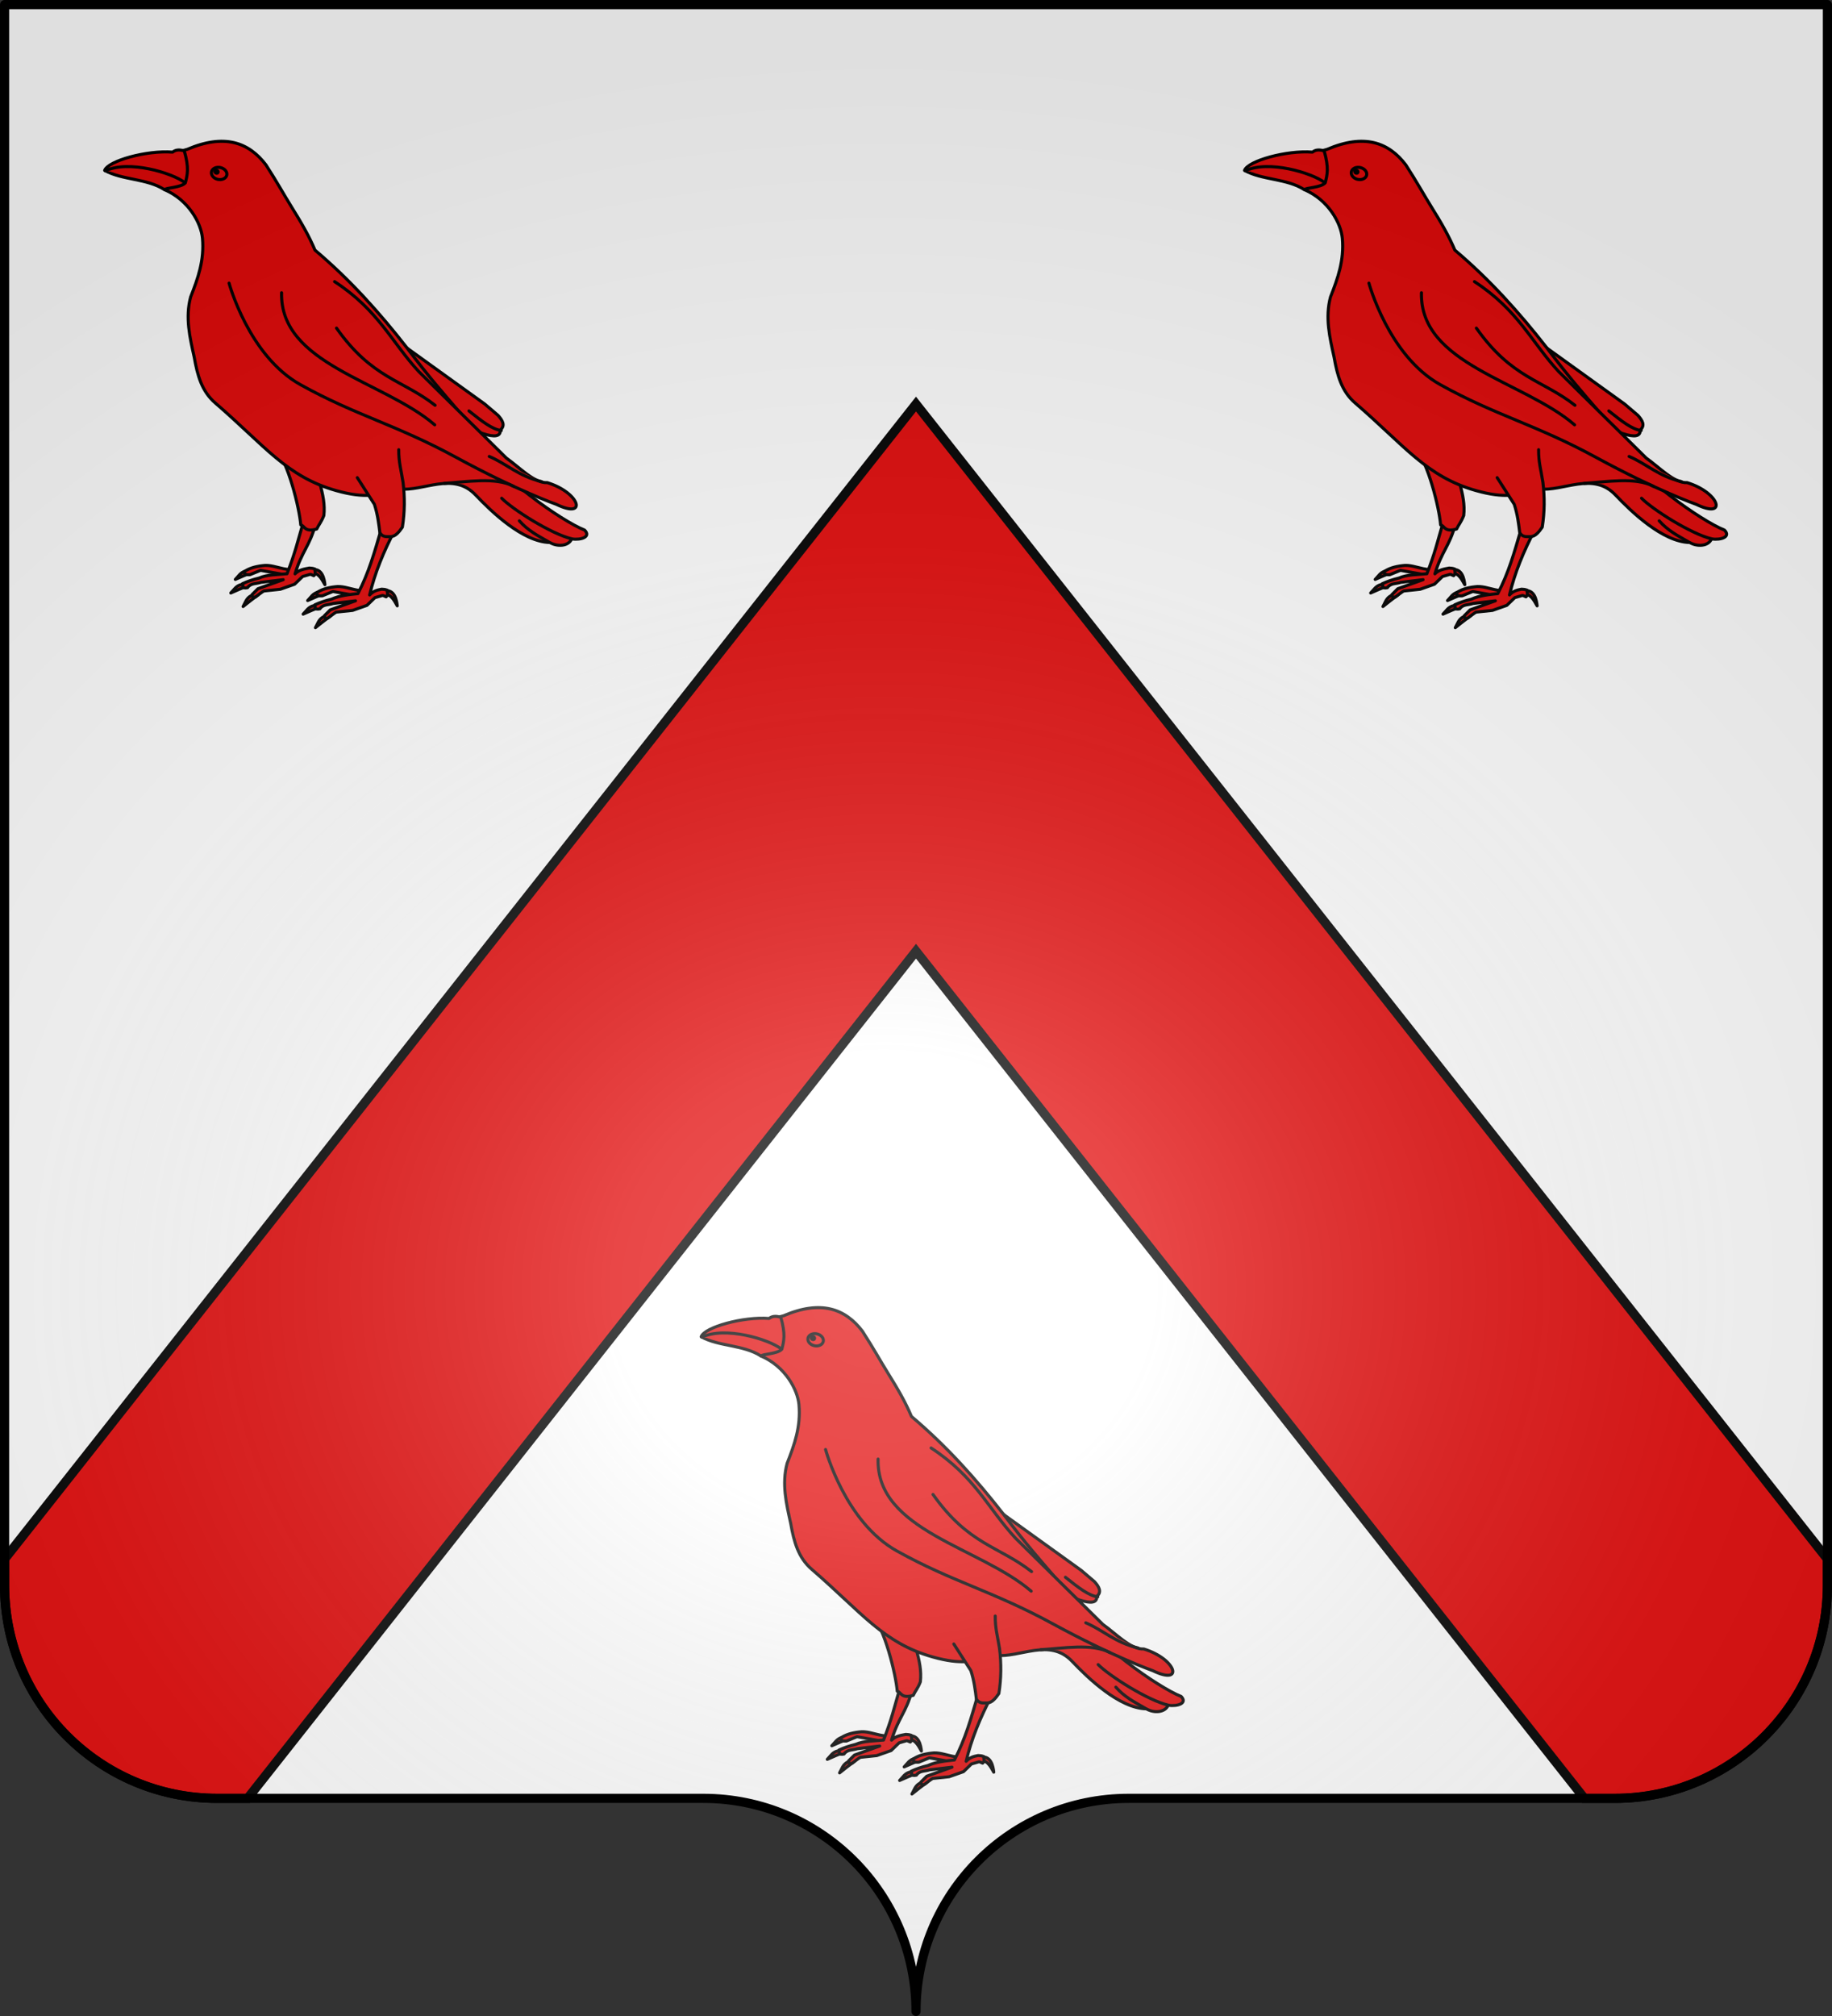 <svg xmlns="http://www.w3.org/2000/svg" xmlns:xlink="http://www.w3.org/1999/xlink" height="660" width="600" version="1.0"><rect width="100%" height="100%" fill="#333333" stroke="none"/><defs><linearGradient id="b"><stop style="stop-color:white;stop-opacity:.314" offset="0"/><stop offset=".19" style="stop-color:white;stop-opacity:.251"/><stop style="stop-color:#6b6b6b;stop-opacity:.125" offset=".6"/><stop style="stop-color:black;stop-opacity:.125" offset="1"/></linearGradient><linearGradient id="a"><stop offset="0" style="stop-color:#fd0000;stop-opacity:1"/><stop style="stop-color:#e77275;stop-opacity:.659" offset=".5"/><stop style="stop-color:black;stop-opacity:.323" offset="1"/></linearGradient><radialGradient r="300" fy="200.448" fx="285.186" cy="200.448" cx="285.186" gradientTransform="matrix(1.551 0 0 1.35 -77.894 353.461)" gradientUnits="userSpaceOnUse" id="c" xlink:href="#b"/></defs><g style="display:inline"><g style="fill:#2b5df2"><g style="fill:#2b5df2;stroke:none;display:inline"><path d="M375 860.862c0-38.504 31.203-69.753 69.65-69.753h159.2c38.447 0 69.65-31.25 69.65-69.754V203.862h-597v517.493c0 38.504 31.203 69.754 69.65 69.754h159.2c38.447 0 69.65 31.25 69.65 69.753z" style="fill:#fff;fill-opacity:1;fill-rule:nonzero;stroke:none;stroke-width:3;stroke-linecap:round;stroke-linejoin:round;stroke-miterlimit:4;stroke-dasharray:none;stroke-dashoffset:0;stroke-opacity:1;display:inline" transform="translate(-75 -202.362)"/></g></g></g><g style="fill:#e20909"><path d="M156.094 760.597h-9.938c-38.447 0-69.656-31.246-69.656-69.75v-8.594L375 304.128l298.5 378.125v8.594c0 38.504-31.21 69.75-69.656 69.75h-9.938L375 483.253 156.094 760.597z" style="fill:#e20909;fill-opacity:1;fill-rule:evenodd;stroke:#000;stroke-width:3;stroke-linecap:butt;stroke-linejoin:miter;stroke-opacity:1;display:inline" transform="translate(-75 -171.85)"/></g><g style="stroke:#000;stroke-width:1.125"><g style="stroke:#000;stroke-width:1.125"><g style="fill:#e20909;stroke:#000;stroke-width:1.666"><g style="fill:#e20909;stroke:#000;display:inline;stroke-width:1.449"><path style="fill:#e20909;fill-rule:evenodd;stroke:#000;stroke-width:1.449;stroke-linecap:round;stroke-linejoin:round;stroke-opacity:1" d="M329.824 636.127c-2.76.572-3.644 2.55-5.177 4.04 2.715-1.178 5.306-2.356 8.334-3.535l-3.157-.505z" transform="translate(-146.937 -252.025) scale(.69)"/><path style="fill:#e20909;fill-rule:evenodd;stroke:#000;stroke-width:1.449;stroke-linecap:round;stroke-linejoin:round;stroke-opacity:1;display:inline" d="M347.595 635.111c-3.35-.696-6.748-2.006-10-1.475-3.636.422-6.692 1.34-8.879 2.995.413.635.3 1.468 2.89 1.287l5.03-2.051 11.696 2.099 3.372-2.172-4.109-.683z" transform="translate(-146.937 -252.025) scale(.69)"/><path style="fill:#e20909;fill-rule:evenodd;stroke:#000;stroke-width:1.449;stroke-linecap:round;stroke-linejoin:round;stroke-opacity:1" d="M361.059 635.557c4.898-.881 5.844 4.546 6.121 7.122-1.69-2.996-3.198-6.073-7.156-5.544l1.035-1.578zM332.305 647.805c-2.522 1.257-2.872 3.395-3.975 5.228 2.326-1.832 4.53-3.632 7.157-5.544l-3.182.316zM327.677 642.567c-2.76.571-3.643 2.55-5.177 4.04 2.716-1.178 5.306-2.357 8.334-3.535l-3.157-.505z" transform="translate(-146.937 -252.025) scale(.69)"/><path style="fill:#e20909;fill-rule:evenodd;stroke:#000;stroke-width:1.449;stroke-linecap:round;stroke-linejoin:round;stroke-opacity:1" d="M357.013 612.656c-2.904 9.975-3.9 14.744-7.814 24.818-4.315.457-9.327.293-13.314 2.062-2.963.707-5.54 1.608-7.829 2.652.372.899-.442 2.539 2.4 1.894 1.535-2.264 4.18-1.756 6.313-2.525l10.606-1.263-11.995 4.293-2.778 2.778c.03.69-.023 1.428 1.641 1.136 1.523-1.159 3.07-2.34 3.937-2.845l7.806-.816 6.819-2.4 3.788-3.661c4.753-1.203 2.825-1.355 5.303-.38 1.106-.967.482-2.188.505-3.156-1.469-.5-1.17-.288-2.638-.466-1.899.387-4.869.715-6.767 2.739 3.129-10.49 7.042-13.392 9.586-23.142l-5.569-1.718zM364.16 646.155c-2.76.571-3.644 2.55-5.177 4.04 2.716-1.178 5.306-2.357 8.334-3.535l-3.157-.505z" transform="translate(-146.937 -252.025) scale(.69)"/><path style="fill:#e20909;fill-rule:evenodd;stroke:#000;stroke-width:1.449;stroke-linecap:round;stroke-linejoin:round;stroke-opacity:1;display:inline" d="M381.932 645.139c-3.35-.697-6.75-2.006-10-1.475-3.637.422-6.692 1.339-8.88 2.994.413.636.3 1.469 2.89 1.288l5.03-2.052 11.696 2.1 3.372-2.172-4.108-.683z" transform="translate(-146.937 -252.025) scale(.69)"/><path style="fill:#e20909;fill-rule:evenodd;stroke:#000;stroke-width:1.449;stroke-linecap:round;stroke-linejoin:round;stroke-opacity:1" d="M395.395 645.585c4.898-.882 5.844 4.546 6.121 7.122-1.69-2.997-3.198-6.073-7.156-5.545l1.035-1.577zM366.642 657.833c-2.523 1.257-2.873 3.395-3.975 5.228 2.325-1.833 4.529-3.633 7.156-5.545l-3.181.317zM362.013 652.594c-2.759.572-3.643 2.55-5.177 4.04 2.716-1.178 5.306-2.356 8.334-3.535l-3.157-.505z" transform="translate(-146.937 -252.025) scale(.69)"/><path style="fill:#e20909;fill-rule:evenodd;stroke:#000;stroke-width:1.449;stroke-linecap:round;stroke-linejoin:round;stroke-opacity:1" d="M393.707 616.986c-2.904 9.976-5.669 19.951-10.86 29.926-4.315.458-8.638.883-12.626 2.652-2.963.707-5.539 1.608-7.829 2.652.372.898-.442 2.538 2.4 1.894 1.535-2.265 4.18-1.756 6.313-2.526l10.606-1.263-11.995 4.294-2.778 2.778c.03.689-.023 1.427 1.641 1.136 1.523-1.159 3.07-2.341 3.938-2.845l7.805-.817 6.819-2.399 3.788-3.662c4.754-1.202 2.825-1.354 5.303-.379 1.106-.968.482-2.188.505-3.156-1.468-.501-1.17-.289-2.638-.466-1.898.386-3.797.715-5.695 2.739 2.432-10.355 6.661-20.709 12.121-31.063l-6.818.505zM343.485 577.944c6.158 6.008 11.58 28.404 12.226 36.358 1.867.321 1.7 3.688 7.603 1.938 1.007-2.198 2.017-2.988 3.359-6.388 1.186-10.261-4.264-20.018-5.892-30.28l-17.296-1.628zM363.441 499.299l43.868 31.939 35.768 25.75 6.256 5.323c2.19 2.45 3.584 4.85 1.07 7.008.839 12.596-50.732-21.759-76.1-32.638l-10.862-37.382z" transform="translate(-146.937 -252.025) scale(.69)"/><path style="fill:#e20909;fill-rule:evenodd;stroke:#000;stroke-width:1.449;stroke-linecap:round;stroke-linejoin:round;stroke-opacity:1" d="M301.856 436.103c17.516-7.49 29.136-3.414 37.331 7.383 5.49 8.523 8.65 14.336 12.036 19.767 4.858 7.788 8.426 13.998 11.234 20.67 16.659 14.078 30.686 29.749 43.492 46.157 21.241 28.247 29.515 33.255 38.136 48.868 4.037 11.415 35.591 33.649 46.368 37.818 3.091 3.189-1.491 4.806-6.18 4.211-1.517 3.503-6.75 3.778-10.321 1.678-12.912-.285-27.806-14.699-35.246-22.542-10.713-11.294-24.604-1.554-36.47-2.848-9.925 3.092-16.228 4.543-29.594.795-23.627-6.627-33.874-21.227-57.517-41.611-6.454-5.565-8.484-13.18-9.988-21.764-2.084-9.376-4.31-18.777-1.696-28.53 3.49-8.873 6.536-17.395 5.615-27.814-.64-7.249-6.63-18.206-17.932-23.055l4.874-17.563 5.858-1.62z" transform="translate(-146.937 -252.025) scale(.69)"/><path style="fill:#e20909;fill-rule:evenodd;stroke:#000;stroke-width:1.449;stroke-linecap:round;stroke-linejoin:round;stroke-opacity:1" d="M371.768 498.882c20.864 13.577 27.098 28.81 40.03 42.742l41.502 40.964c6.124 4.307 13.3 12.036 19.424 11.663 15.474 4.72 19.294 17.548 4.326 10.309 0 0-18.677-6.568-47.55-22.286-28.702-15.625-47.452-19.794-73.933-34.504-24.59-13.66-33.884-48.174-33.884-48.174M262.631 446.1c1.67-4.573 20.1-9.638 32.238-8.674 1.853-1.41 3.706-1.068 5.559-.609 2.316 8.116 1.506 11.254.494 15.21-2.142 2.319-9.193 2.224-9.872 3.238-8.422-5.44-20.027-4.47-28.419-9.164z" transform="translate(-146.937 -252.025) scale(.69)"/><path style="fill:#e20909;fill-opacity:1;fill-rule:evenodd;stroke:#000;stroke-width:1.449;stroke-linecap:round;stroke-linejoin:round;stroke-miterlimit:4;stroke-dasharray:none;stroke-dashoffset:0;stroke-opacity:1" d="M320.647 447.92c-.038 1.598-1.718 2.73-3.75 2.529-2.031-.202-3.65-1.663-3.612-3.26.038-1.598 1.718-2.73 3.75-2.528 2.031.202 3.65 1.662 3.612 3.26z" transform="translate(-146.937 -252.025) scale(.69)"/><path style="fill:#e20909;fill-rule:evenodd;stroke:#000;stroke-width:1.449;stroke-linecap:round;stroke-linejoin:round;stroke-opacity:1" d="M262.959 446.319c11.055-5.28 31.597.936 37.653 5.526M382.547 591.882l8.112 12.648c1.569 4.88 2.068 9.166 2.605 13.472 1.395 2.331 3.364 1.805 5.217 1.86 2.138-.098 3.846-2.096 5.465-4.493 1.147-7.187 1.178-14.283.312-21.307-.922-5.851-2.1-9.584-2.04-15.447" transform="translate(-146.937 -252.025) scale(.69)"/><path style="fill:#e20909;fill-opacity:1;fill-rule:evenodd;stroke:#000;stroke-width:1.449;stroke-linecap:round;stroke-linejoin:round;stroke-miterlimit:4;stroke-dasharray:none;stroke-dashoffset:0;stroke-opacity:1" d="M316.486 446.842c-.007.394-.359.674-.784.624-.426-.05-.764-.41-.757-.805.008-.395.36-.675.785-.625.426.05.764.41.756.806z" transform="translate(-146.937 -252.025) scale(.69)"/><path style="fill:#e20909;fill-rule:evenodd;stroke:#000;stroke-width:1.449;stroke-linecap:round;stroke-linejoin:round;stroke-opacity:1" d="M456.66 595.97c-8.472-4.48-21.999-2.064-32.82-1.376M346.607 504.148c-.83 34.017 48.453 41.786 72.679 62.678M450.893 569.505c-4.233-.497-9.066-4.269-15.357-9.286M470 593.755c-10.94-2.555-16.58-8.444-24.821-11.929M372.679 520.934c16.897 23.923 31.19 24.404 46.785 36.607M484.464 620.934c-9.986-2.315-28.399-14.151-33.393-19.286M459.464 612.362c4.086 4.686 8.94 7.12 13.929 10" transform="translate(-146.937 -252.025) scale(.69)"/></g></g></g><g style="stroke:#000;stroke-width:1.125"><g style="fill:#e20909;stroke:#000;stroke-width:1.666"><g style="fill:#e20909;stroke:#000;display:inline;stroke-width:1.449"><path d="M329.824 636.127c-2.76.572-3.644 2.55-5.177 4.04 2.715-1.178 5.306-2.356 8.334-3.535l-3.157-.505z" style="fill:#e20909;fill-rule:evenodd;stroke:#000;stroke-width:1.449;stroke-linecap:round;stroke-linejoin:round;stroke-opacity:1" transform="translate(226.38 -252.025) scale(.69)"/><path d="M347.595 635.111c-3.35-.696-6.748-2.006-10-1.475-3.636.422-6.692 1.34-8.879 2.995.413.635.3 1.468 2.89 1.287l5.03-2.051 11.696 2.099 3.372-2.172-4.109-.683z" style="fill:#e20909;fill-rule:evenodd;stroke:#000;stroke-width:1.449;stroke-linecap:round;stroke-linejoin:round;stroke-opacity:1;display:inline" transform="translate(226.38 -252.025) scale(.69)"/><path d="M361.059 635.557c4.898-.881 5.844 4.546 6.121 7.122-1.69-2.996-3.198-6.073-7.156-5.544l1.035-1.578zM332.305 647.805c-2.522 1.257-2.872 3.395-3.975 5.228 2.326-1.832 4.53-3.632 7.157-5.544l-3.182.316zM327.677 642.567c-2.76.571-3.643 2.55-5.177 4.04 2.716-1.178 5.306-2.357 8.334-3.535l-3.157-.505z" style="fill:#e20909;fill-rule:evenodd;stroke:#000;stroke-width:1.449;stroke-linecap:round;stroke-linejoin:round;stroke-opacity:1" transform="translate(226.38 -252.025) scale(.69)"/><path d="M357.013 612.656c-2.904 9.975-3.9 14.744-7.814 24.818-4.315.457-9.327.293-13.314 2.062-2.963.707-5.54 1.608-7.829 2.652.372.899-.442 2.539 2.4 1.894 1.535-2.264 4.18-1.756 6.313-2.525l10.606-1.263-11.995 4.293-2.778 2.778c.03.69-.023 1.428 1.641 1.136 1.523-1.159 3.07-2.34 3.937-2.845l7.806-.816 6.819-2.4 3.788-3.661c4.753-1.203 2.825-1.355 5.303-.38 1.106-.967.482-2.188.505-3.156-1.469-.5-1.17-.288-2.638-.466-1.899.387-4.869.715-6.767 2.739 3.129-10.49 7.042-13.392 9.586-23.142l-5.569-1.718zM364.16 646.155c-2.76.571-3.644 2.55-5.177 4.04 2.716-1.178 5.306-2.357 8.334-3.535l-3.157-.505z" style="fill:#e20909;fill-rule:evenodd;stroke:#000;stroke-width:1.449;stroke-linecap:round;stroke-linejoin:round;stroke-opacity:1" transform="translate(226.38 -252.025) scale(.69)"/><path d="M381.932 645.139c-3.35-.697-6.75-2.006-10-1.475-3.637.422-6.692 1.339-8.88 2.994.413.636.3 1.469 2.89 1.288l5.03-2.052 11.696 2.1 3.372-2.172-4.108-.683z" style="fill:#e20909;fill-rule:evenodd;stroke:#000;stroke-width:1.449;stroke-linecap:round;stroke-linejoin:round;stroke-opacity:1;display:inline" transform="translate(226.38 -252.025) scale(.69)"/><path d="M395.395 645.585c4.898-.882 5.844 4.546 6.121 7.122-1.69-2.997-3.198-6.073-7.156-5.545l1.035-1.577zM366.642 657.833c-2.523 1.257-2.873 3.395-3.975 5.228 2.325-1.833 4.529-3.633 7.156-5.545l-3.181.317zM362.013 652.594c-2.759.572-3.643 2.55-5.177 4.04 2.716-1.178 5.306-2.356 8.334-3.535l-3.157-.505z" style="fill:#e20909;fill-rule:evenodd;stroke:#000;stroke-width:1.449;stroke-linecap:round;stroke-linejoin:round;stroke-opacity:1" transform="translate(226.38 -252.025) scale(.69)"/><path d="M393.707 616.986c-2.904 9.976-5.669 19.951-10.86 29.926-4.315.458-8.638.883-12.626 2.652-2.963.707-5.539 1.608-7.829 2.652.372.898-.442 2.538 2.4 1.894 1.535-2.265 4.18-1.756 6.313-2.526l10.606-1.263-11.995 4.294-2.778 2.778c.03.689-.023 1.427 1.641 1.136 1.523-1.159 3.07-2.341 3.938-2.845l7.805-.817 6.819-2.399 3.788-3.662c4.754-1.202 2.825-1.354 5.303-.379 1.106-.968.482-2.188.505-3.156-1.468-.501-1.17-.289-2.638-.466-1.898.386-3.797.715-5.695 2.739 2.432-10.355 6.661-20.709 12.121-31.063l-6.818.505zM343.485 577.944c6.158 6.008 11.58 28.404 12.226 36.358 1.867.321 1.7 3.688 7.603 1.938 1.007-2.198 2.017-2.988 3.359-6.388 1.186-10.261-4.264-20.018-5.892-30.28l-17.296-1.628zM363.441 499.299l43.868 31.939 35.768 25.75 6.256 5.323c2.19 2.45 3.584 4.85 1.07 7.008.839 12.596-50.732-21.759-76.1-32.638l-10.862-37.382z" style="fill:#e20909;fill-rule:evenodd;stroke:#000;stroke-width:1.449;stroke-linecap:round;stroke-linejoin:round;stroke-opacity:1" transform="translate(226.38 -252.025) scale(.69)"/><path d="M301.856 436.103c17.516-7.49 29.136-3.414 37.331 7.383 5.49 8.523 8.65 14.336 12.036 19.767 4.858 7.788 8.426 13.998 11.234 20.67 16.659 14.078 30.686 29.749 43.492 46.157 21.241 28.247 29.515 33.255 38.136 48.868 4.037 11.415 35.591 33.649 46.368 37.818 3.091 3.189-1.491 4.806-6.18 4.211-1.517 3.503-6.75 3.778-10.321 1.678-12.912-.285-27.806-14.699-35.246-22.542-10.713-11.294-24.604-1.554-36.47-2.848-9.925 3.092-16.228 4.543-29.594.795-23.627-6.627-33.874-21.227-57.517-41.611-6.454-5.565-8.484-13.18-9.988-21.764-2.084-9.376-4.31-18.777-1.696-28.53 3.49-8.873 6.536-17.395 5.615-27.814-.64-7.249-6.63-18.206-17.932-23.055l4.874-17.563 5.858-1.62z" style="fill:#e20909;fill-rule:evenodd;stroke:#000;stroke-width:1.449;stroke-linecap:round;stroke-linejoin:round;stroke-opacity:1" transform="translate(226.38 -252.025) scale(.69)"/><path d="M371.768 498.882c20.864 13.577 27.098 28.81 40.03 42.742l41.502 40.964c6.124 4.307 13.3 12.036 19.424 11.663 15.474 4.72 19.294 17.548 4.326 10.309 0 0-18.677-6.568-47.55-22.286-28.702-15.625-47.452-19.794-73.933-34.504-24.59-13.66-33.884-48.174-33.884-48.174M262.631 446.1c1.67-4.573 20.1-9.638 32.238-8.674 1.853-1.41 3.706-1.068 5.559-.609 2.316 8.116 1.506 11.254.494 15.21-2.142 2.319-9.193 2.224-9.872 3.238-8.422-5.44-20.027-4.47-28.419-9.164z" style="fill:#e20909;fill-rule:evenodd;stroke:#000;stroke-width:1.449;stroke-linecap:round;stroke-linejoin:round;stroke-opacity:1" transform="translate(226.38 -252.025) scale(.69)"/><path d="M320.647 447.92c-.038 1.598-1.718 2.73-3.75 2.529-2.031-.202-3.65-1.663-3.612-3.26.038-1.598 1.718-2.73 3.75-2.528 2.031.202 3.65 1.662 3.612 3.26z" style="fill:#e20909;fill-opacity:1;fill-rule:evenodd;stroke:#000;stroke-width:1.449;stroke-linecap:round;stroke-linejoin:round;stroke-miterlimit:4;stroke-dasharray:none;stroke-dashoffset:0;stroke-opacity:1" transform="translate(226.38 -252.025) scale(.69)"/><path d="M262.959 446.319c11.055-5.28 31.597.936 37.653 5.526M382.547 591.882l8.112 12.648c1.569 4.88 2.068 9.166 2.605 13.472 1.395 2.331 3.364 1.805 5.217 1.86 2.138-.098 3.846-2.096 5.465-4.493 1.147-7.187 1.178-14.283.312-21.307-.922-5.851-2.1-9.584-2.04-15.447" style="fill:#e20909;fill-rule:evenodd;stroke:#000;stroke-width:1.449;stroke-linecap:round;stroke-linejoin:round;stroke-opacity:1" transform="translate(226.38 -252.025) scale(.69)"/><path d="M316.486 446.842c-.007.394-.359.674-.784.624-.426-.05-.764-.41-.757-.805.008-.395.36-.675.785-.625.426.05.764.41.756.806z" style="fill:#e20909;fill-opacity:1;fill-rule:evenodd;stroke:#000;stroke-width:1.449;stroke-linecap:round;stroke-linejoin:round;stroke-miterlimit:4;stroke-dasharray:none;stroke-dashoffset:0;stroke-opacity:1" transform="translate(226.38 -252.025) scale(.69)"/><path d="M456.66 595.97c-8.472-4.48-21.999-2.064-32.82-1.376M346.607 504.148c-.83 34.017 48.453 41.786 72.679 62.678M450.893 569.505c-4.233-.497-9.066-4.269-15.357-9.286M470 593.755c-10.94-2.555-16.58-8.444-24.821-11.929M372.679 520.934c16.897 23.923 31.19 24.404 46.785 36.607M484.464 620.934c-9.986-2.315-28.399-14.151-33.393-19.286M459.464 612.362c4.086 4.686 8.94 7.12 13.929 10" style="fill:#e20909;fill-rule:evenodd;stroke:#000;stroke-width:1.449;stroke-linecap:round;stroke-linejoin:round;stroke-opacity:1" transform="translate(226.38 -252.025) scale(.69)"/></g></g></g></g><g style="stroke:#000;stroke-width:1.125"><g style="fill:#e20909;stroke:#000;stroke-width:1.666"><g style="fill:#e20909;stroke:#000;display:inline;stroke-width:1.449"><path d="M329.824 636.127c-2.76.572-3.644 2.55-5.177 4.04 2.715-1.178 5.306-2.356 8.334-3.535l-3.157-.505z" style="fill:#e20909;fill-rule:evenodd;stroke:#000;stroke-width:1.449;stroke-linecap:round;stroke-linejoin:round;stroke-opacity:1" transform="translate(48.421 129.813) scale(.69)"/><path d="M347.595 635.111c-3.35-.696-6.748-2.006-10-1.475-3.636.422-6.692 1.34-8.879 2.995.413.635.3 1.468 2.89 1.287l5.03-2.051 11.696 2.099 3.372-2.172-4.109-.683z" style="fill:#e20909;fill-rule:evenodd;stroke:#000;stroke-width:1.449;stroke-linecap:round;stroke-linejoin:round;stroke-opacity:1;display:inline" transform="translate(48.421 129.813) scale(.69)"/><path d="M361.059 635.557c4.898-.881 5.844 4.546 6.121 7.122-1.69-2.996-3.198-6.073-7.156-5.544l1.035-1.578zM332.305 647.805c-2.522 1.257-2.872 3.395-3.975 5.228 2.326-1.832 4.53-3.632 7.157-5.544l-3.182.316zM327.677 642.567c-2.76.571-3.643 2.55-5.177 4.04 2.716-1.178 5.306-2.357 8.334-3.535l-3.157-.505z" style="fill:#e20909;fill-rule:evenodd;stroke:#000;stroke-width:1.449;stroke-linecap:round;stroke-linejoin:round;stroke-opacity:1" transform="translate(48.421 129.813) scale(.69)"/><path d="M357.013 612.656c-2.904 9.975-3.9 14.744-7.814 24.818-4.315.457-9.327.293-13.314 2.062-2.963.707-5.54 1.608-7.829 2.652.372.899-.442 2.539 2.4 1.894 1.535-2.264 4.18-1.756 6.313-2.525l10.606-1.263-11.995 4.293-2.778 2.778c.03.69-.023 1.428 1.641 1.136 1.523-1.159 3.07-2.34 3.937-2.845l7.806-.816 6.819-2.4 3.788-3.661c4.753-1.203 2.825-1.355 5.303-.38 1.106-.967.482-2.188.505-3.156-1.469-.5-1.17-.288-2.638-.466-1.899.387-4.869.715-6.767 2.739 3.129-10.49 7.042-13.392 9.586-23.142l-5.569-1.718zM364.16 646.155c-2.76.571-3.644 2.55-5.177 4.04 2.716-1.178 5.306-2.357 8.334-3.535l-3.157-.505z" style="fill:#e20909;fill-rule:evenodd;stroke:#000;stroke-width:1.449;stroke-linecap:round;stroke-linejoin:round;stroke-opacity:1" transform="translate(48.421 129.813) scale(.69)"/><path d="M381.932 645.139c-3.35-.697-6.75-2.006-10-1.475-3.637.422-6.692 1.339-8.88 2.994.413.636.3 1.469 2.89 1.288l5.03-2.052 11.696 2.1 3.372-2.172-4.108-.683z" style="fill:#e20909;fill-rule:evenodd;stroke:#000;stroke-width:1.449;stroke-linecap:round;stroke-linejoin:round;stroke-opacity:1;display:inline" transform="translate(48.421 129.813) scale(.69)"/><path d="M395.395 645.585c4.898-.882 5.844 4.546 6.121 7.122-1.69-2.997-3.198-6.073-7.156-5.545l1.035-1.577zM366.642 657.833c-2.523 1.257-2.873 3.395-3.975 5.228 2.325-1.833 4.529-3.633 7.156-5.545l-3.181.317zM362.013 652.594c-2.759.572-3.643 2.55-5.177 4.04 2.716-1.178 5.306-2.356 8.334-3.535l-3.157-.505z" style="fill:#e20909;fill-rule:evenodd;stroke:#000;stroke-width:1.449;stroke-linecap:round;stroke-linejoin:round;stroke-opacity:1" transform="translate(48.421 129.813) scale(.69)"/><path d="M393.707 616.986c-2.904 9.976-5.669 19.951-10.86 29.926-4.315.458-8.638.883-12.626 2.652-2.963.707-5.539 1.608-7.829 2.652.372.898-.442 2.538 2.4 1.894 1.535-2.265 4.18-1.756 6.313-2.526l10.606-1.263-11.995 4.294-2.778 2.778c.03.689-.023 1.427 1.641 1.136 1.523-1.159 3.07-2.341 3.938-2.845l7.805-.817 6.819-2.399 3.788-3.662c4.754-1.202 2.825-1.354 5.303-.379 1.106-.968.482-2.188.505-3.156-1.468-.501-1.17-.289-2.638-.466-1.898.386-3.797.715-5.695 2.739 2.432-10.355 6.661-20.709 12.121-31.063l-6.818.505zM343.485 577.944c6.158 6.008 11.58 28.404 12.226 36.358 1.867.321 1.7 3.688 7.603 1.938 1.007-2.198 2.017-2.988 3.359-6.388 1.186-10.261-4.264-20.018-5.892-30.28l-17.296-1.628zM363.441 499.299l43.868 31.939 35.768 25.75 6.256 5.323c2.19 2.45 3.584 4.85 1.07 7.008.839 12.596-50.732-21.759-76.1-32.638l-10.862-37.382z" style="fill:#e20909;fill-rule:evenodd;stroke:#000;stroke-width:1.449;stroke-linecap:round;stroke-linejoin:round;stroke-opacity:1" transform="translate(48.421 129.813) scale(.69)"/><path d="M301.856 436.103c17.516-7.49 29.136-3.414 37.331 7.383 5.49 8.523 8.65 14.336 12.036 19.767 4.858 7.788 8.426 13.998 11.234 20.67 16.659 14.078 30.686 29.749 43.492 46.157 21.241 28.247 29.515 33.255 38.136 48.868 4.037 11.415 35.591 33.649 46.368 37.818 3.091 3.189-1.491 4.806-6.18 4.211-1.517 3.503-6.75 3.778-10.321 1.678-12.912-.285-27.806-14.699-35.246-22.542-10.713-11.294-24.604-1.554-36.47-2.848-9.925 3.092-16.228 4.543-29.594.795-23.627-6.627-33.874-21.227-57.517-41.611-6.454-5.565-8.484-13.18-9.988-21.764-2.084-9.376-4.31-18.777-1.696-28.53 3.49-8.873 6.536-17.395 5.615-27.814-.64-7.249-6.63-18.206-17.932-23.055l4.874-17.563 5.858-1.62z" style="fill:#e20909;fill-rule:evenodd;stroke:#000;stroke-width:1.449;stroke-linecap:round;stroke-linejoin:round;stroke-opacity:1" transform="translate(48.421 129.813) scale(.69)"/><path d="M371.768 498.882c20.864 13.577 27.098 28.81 40.03 42.742l41.502 40.964c6.124 4.307 13.3 12.036 19.424 11.663 15.474 4.72 19.294 17.548 4.326 10.309 0 0-18.677-6.568-47.55-22.286-28.702-15.625-47.452-19.794-73.933-34.504-24.59-13.66-33.884-48.174-33.884-48.174M262.631 446.1c1.67-4.573 20.1-9.638 32.238-8.674 1.853-1.41 3.706-1.068 5.559-.609 2.316 8.116 1.506 11.254.494 15.21-2.142 2.319-9.193 2.224-9.872 3.238-8.422-5.44-20.027-4.47-28.419-9.164z" style="fill:#e20909;fill-rule:evenodd;stroke:#000;stroke-width:1.449;stroke-linecap:round;stroke-linejoin:round;stroke-opacity:1" transform="translate(48.421 129.813) scale(.69)"/><path d="M320.647 447.92c-.038 1.598-1.718 2.73-3.75 2.529-2.031-.202-3.65-1.663-3.612-3.26.038-1.598 1.718-2.73 3.75-2.528 2.031.202 3.65 1.662 3.612 3.26z" style="fill:#e20909;fill-opacity:1;fill-rule:evenodd;stroke:#000;stroke-width:1.449;stroke-linecap:round;stroke-linejoin:round;stroke-miterlimit:4;stroke-dasharray:none;stroke-dashoffset:0;stroke-opacity:1" transform="translate(48.421 129.813) scale(.69)"/><path d="M262.959 446.319c11.055-5.28 31.597.936 37.653 5.526M382.547 591.882l8.112 12.648c1.569 4.88 2.068 9.166 2.605 13.472 1.395 2.331 3.364 1.805 5.217 1.86 2.138-.098 3.846-2.096 5.465-4.493 1.147-7.187 1.178-14.283.312-21.307-.922-5.851-2.1-9.584-2.04-15.447" style="fill:#e20909;fill-rule:evenodd;stroke:#000;stroke-width:1.449;stroke-linecap:round;stroke-linejoin:round;stroke-opacity:1" transform="translate(48.421 129.813) scale(.69)"/><path d="M316.486 446.842c-.007.394-.359.674-.784.624-.426-.05-.764-.41-.757-.805.008-.395.36-.675.785-.625.426.05.764.41.756.806z" style="fill:#e20909;fill-opacity:1;fill-rule:evenodd;stroke:#000;stroke-width:1.449;stroke-linecap:round;stroke-linejoin:round;stroke-miterlimit:4;stroke-dasharray:none;stroke-dashoffset:0;stroke-opacity:1" transform="translate(48.421 129.813) scale(.69)"/><path d="M456.66 595.97c-8.472-4.48-21.999-2.064-32.82-1.376M346.607 504.148c-.83 34.017 48.453 41.786 72.679 62.678M450.893 569.505c-4.233-.497-9.066-4.269-15.357-9.286M470 593.755c-10.94-2.555-16.58-8.444-24.821-11.929M372.679 520.934c16.897 23.923 31.19 24.404 46.785 36.607M484.464 620.934c-9.986-2.315-28.399-14.151-33.393-19.286M459.464 612.362c4.086 4.686 8.94 7.12 13.929 10" style="fill:#e20909;fill-rule:evenodd;stroke:#000;stroke-width:1.449;stroke-linecap:round;stroke-linejoin:round;stroke-opacity:1" transform="translate(48.421 129.813) scale(.69)"/></g></g></g><g style="display:inline"><path d="M76.5 203.862v517.491c0 38.505 31.203 69.755 69.65 69.755h159.2c38.447 0 69.65 31.25 69.65 69.754 0-38.504 31.203-69.754 69.65-69.754h159.2c38.447 0 69.65-31.25 69.65-69.755v-517.49h-597z" style="fill:url(#c);fill-opacity:1;fill-rule:evenodd;stroke:none;stroke-width:3;stroke-linecap:butt;stroke-linejoin:miter;stroke-miterlimit:4;stroke-dasharray:none;stroke-opacity:1;display:inline" transform="translate(-75 -202.362)"/></g><path d="M375 860.862c0-38.504 31.203-69.753 69.65-69.753h159.2c38.447 0 69.65-31.25 69.65-69.754V203.862h-597v517.493c0 38.504 31.203 69.754 69.65 69.754h159.2c38.447 0 69.65 31.25 69.65 69.753z" style="fill:none;fill-opacity:1;fill-rule:nonzero;stroke:#000;stroke-width:3;stroke-linecap:round;stroke-linejoin:round;stroke-miterlimit:4;stroke-dasharray:none;stroke-dashoffset:0;stroke-opacity:1;display:inline" transform="translate(-75 -202.362)"/></svg>